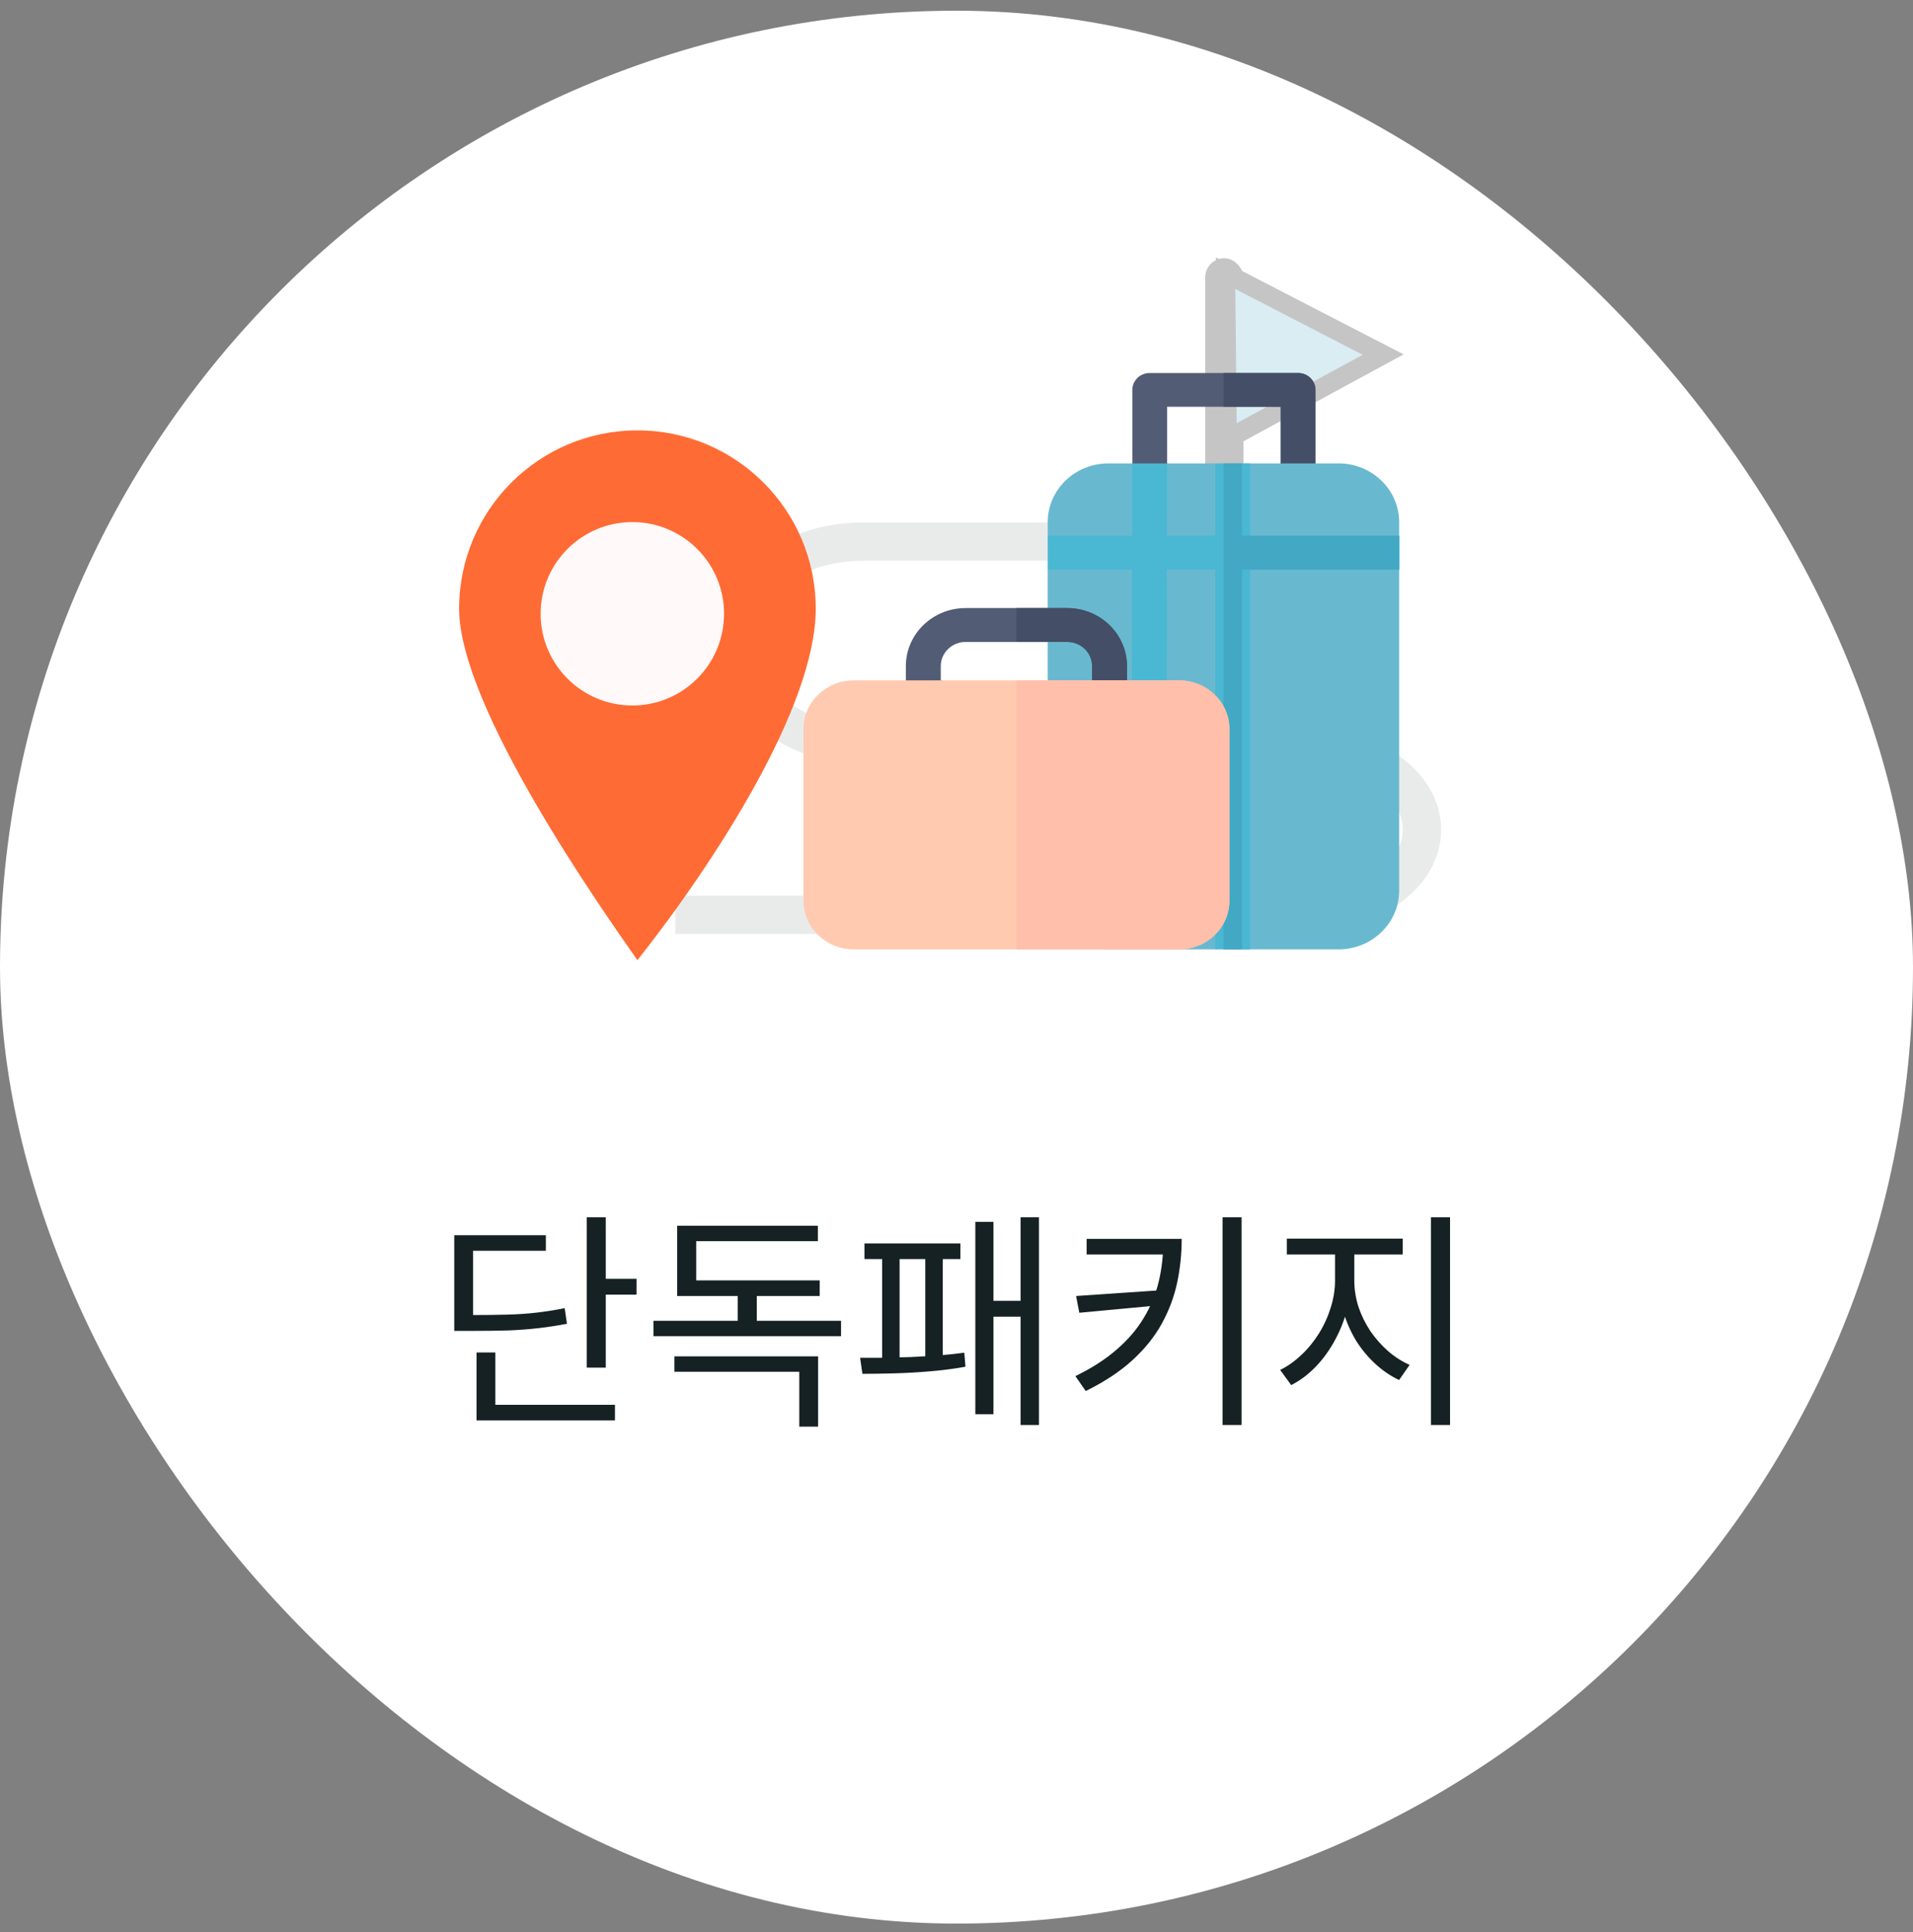 <svg width="100" height="101" viewBox="0 0 100 101" fill="none" xmlns="http://www.w3.org/2000/svg">
<rect x="0" y="0" width="100" height="101" fill="#808080" stroke="none"/>
<rect y="0.56" width="100" height="100" rx="50" fill="white"/>
<path d="M35.299 47.828H67.143C76.73 47.828 76.73 38.925 67.143 38.925H45.229C36.669 38.925 36.327 28.311 45.229 28.311H62.349" stroke="#D4D9D9" stroke-opacity="0.5" stroke-width="2"/>
<g opacity="0.25">
<rect x="63" y="13.5" width="2" height="16" rx="1" fill="#161616"/>
<path d="M64.066 14.284L72.305 18.538L64.155 22.958L64.066 14.284Z" fill="#68B9CF" stroke="#161616"/>
</g>
<path d="M67.857 19.5H60.101C59.599 19.5 59.192 19.895 59.192 20.383V25.11C59.192 25.598 59.599 25.992 60.101 25.992H67.857C68.359 25.992 68.766 25.598 68.766 25.11V20.383C68.766 19.895 68.359 19.5 67.857 19.5ZM66.948 24.227L63.954 25.581L61.01 24.227V21.265H66.948V24.227Z" fill="#525C74"/>
<path d="M68.766 20.383V25.11C68.766 25.598 68.359 25.992 67.857 25.992H63.954V25.639L66.948 24.227V21.265H63.954V19.5H67.857C68.359 19.5 68.766 19.895 68.766 20.383Z" fill="#444E66"/>
<path d="M72.281 27.503L71.917 46.628C71.917 48.322 70.813 48.511 69.069 48.511L63.53 49.629H60.969L60.161 49.335L59.152 49.629H57.931C56.187 49.629 54.768 48.251 54.768 46.558V29.774L55.132 28.915L54.768 28.009V27.298C54.768 25.605 56.187 24.226 57.931 24.226H59.189L60.04 24.796L61.01 24.226H63.53L66.827 25.502L69.857 24.855C71.176 28.751 72.275 25.86 72.281 27.503Z" fill="#68B9CF"/>
<path d="M73.14 27.298V46.557C73.14 48.251 71.721 49.63 69.977 49.63H63.954V24.756L64.927 24.226H69.977C71.721 24.226 73.14 25.604 73.14 27.298Z" fill="#68B9CF"/>
<path d="M73.14 28.009H65.348V24.226H63.53V28.009H61.002L61.007 24.226H59.189L59.184 28.009H54.768V29.774H59.181L59.152 49.629H60.969L60.999 29.774H63.53V49.629H65.348V29.774H73.14V28.009Z" fill="#4AB7D3"/>
<path d="M73.14 28.007H64.927V24.226H63.954V49.63H64.927V29.779H73.14V28.007Z" fill="#42A8C3"/>
<path d="M55.79 31.788H50.475C48.754 31.788 47.353 33.148 47.353 34.82V36.455C47.353 36.944 47.762 37.342 48.266 37.342H58C58.503 37.342 58.912 36.944 58.912 36.455V34.82C58.912 33.148 57.512 31.788 55.79 31.788ZM57.087 35.569L53.133 36.452L49.178 35.569V34.82C49.178 34.125 49.76 33.56 50.475 33.56H55.79C56.506 33.56 57.087 34.125 57.087 34.82V35.569H57.087Z" fill="#525C74"/>
<path d="M58.912 34.82V36.455C58.912 36.944 58.504 37.342 58 37.342H53.133V36.687L57.087 35.569V34.82C57.087 34.125 56.506 33.56 55.79 33.56H53.133V31.788H55.79C57.512 31.788 58.912 33.148 58.912 34.82Z" fill="#444E66"/>
<path d="M64.266 38.114V47.084C64.266 48.488 63.09 49.63 61.645 49.63H44.621C43.176 49.63 42 48.488 42 47.084V38.114C42 36.711 43.176 35.569 44.621 35.569H61.645C63.09 35.569 64.266 36.711 64.266 38.114Z" fill="#FFCAAF"/>
<path d="M64.266 38.114V47.084C64.266 48.488 63.09 49.63 61.645 49.63H53.133V35.569H61.645C63.09 35.569 64.266 36.711 64.266 38.114Z" fill="#FFBFAB"/>
<path d="M42.642 31.821C42.642 36.969 37.316 45.137 33.321 50.197C31.457 47.533 24 36.969 24 31.821C24 26.673 28.173 22.5 33.321 22.5C38.469 22.5 42.642 26.673 42.642 31.821Z" fill="#FF6B34"/>
<circle cx="33.055" cy="32.087" r="4.794" fill="#FFF9F9"/>
<path d="M30.67 63.636H31.666V71.496H30.67V63.636ZM31.354 66.852H33.274V67.68H31.354V66.852ZM23.746 68.748H24.586C25.33 68.748 25.982 68.74 26.542 68.724C27.102 68.708 27.618 68.672 28.09 68.616C28.562 68.56 29.038 68.484 29.518 68.388L29.638 69.204C29.134 69.3 28.638 69.376 28.15 69.432C27.67 69.488 27.146 69.528 26.578 69.552C26.01 69.568 25.346 69.576 24.586 69.576H23.746V68.748ZM23.746 64.572H28.534V65.388H24.73V69.192H23.746V64.572ZM24.91 73.44H32.146V74.256H24.91V73.44ZM24.91 70.704H25.894V73.812H24.91V70.704ZM34.161 69.048H43.965V69.852H34.161V69.048ZM38.565 67.188H39.561V69.372H38.565V67.188ZM35.253 70.908H42.765V74.58H41.781V71.712H35.253V70.908ZM35.397 66.936H42.849V67.752H35.397V66.936ZM35.397 64.08H42.753V64.884H36.393V67.356H35.397V64.08ZM53.349 63.636H54.309V74.496H53.349V63.636ZM51.62 68.004H53.709V68.832H51.62V68.004ZM50.984 63.876H51.932V73.932H50.984V63.876ZM45.188 65.004H50.205V65.82H45.188V65.004ZM45.081 71.82L44.961 70.98C45.321 70.98 45.724 70.98 46.172 70.98C46.629 70.972 47.1 70.96 47.589 70.944C48.084 70.92 48.572 70.892 49.053 70.86C49.541 70.82 49.992 70.772 50.408 70.716L50.468 71.448C49.908 71.552 49.297 71.632 48.633 71.688C47.977 71.744 47.34 71.78 46.724 71.796C46.108 71.812 45.56 71.82 45.081 71.82ZM46.112 65.532H47.025V71.208H46.112V65.532ZM48.368 65.532H49.281V71.208H48.368V65.532ZM60.812 64.764H61.772C61.772 65.548 61.691 66.316 61.532 67.068C61.371 67.812 61.103 68.524 60.727 69.204C60.352 69.884 59.84 70.52 59.191 71.112C58.544 71.704 57.731 72.24 56.755 72.72L56.215 71.94C57.072 71.524 57.791 71.06 58.376 70.548C58.968 70.036 59.44 69.484 59.791 68.892C60.151 68.3 60.411 67.668 60.572 66.996C60.731 66.324 60.812 65.616 60.812 64.872V64.764ZM56.803 64.764H61.316V65.58H56.803V64.764ZM60.656 67.452V68.232L56.419 68.628L56.252 67.752L60.656 67.452ZM63.907 63.636H64.903V74.496H63.907V63.636ZM69.787 65.196H70.603V66.948C70.603 67.524 70.523 68.092 70.363 68.652C70.203 69.204 69.979 69.728 69.691 70.224C69.411 70.712 69.083 71.144 68.707 71.52C68.331 71.896 67.927 72.192 67.495 72.408L66.919 71.616C67.311 71.424 67.679 71.164 68.023 70.836C68.375 70.508 68.683 70.132 68.947 69.708C69.211 69.284 69.415 68.836 69.559 68.364C69.711 67.892 69.787 67.42 69.787 66.948V65.196ZM69.991 65.196H70.795V66.948C70.795 67.404 70.867 67.86 71.011 68.316C71.163 68.764 71.371 69.188 71.635 69.588C71.907 69.98 72.215 70.328 72.559 70.632C72.911 70.936 73.287 71.176 73.687 71.352L73.135 72.144C72.695 71.936 72.283 71.656 71.899 71.304C71.515 70.952 71.179 70.548 70.891 70.092C70.611 69.628 70.391 69.132 70.231 68.604C70.071 68.068 69.991 67.516 69.991 66.948V65.196ZM67.267 64.752H73.327V65.58H67.267V64.752ZM74.803 63.636H75.799V74.496H74.803V63.636Z" fill="#152123"/>
</svg>

